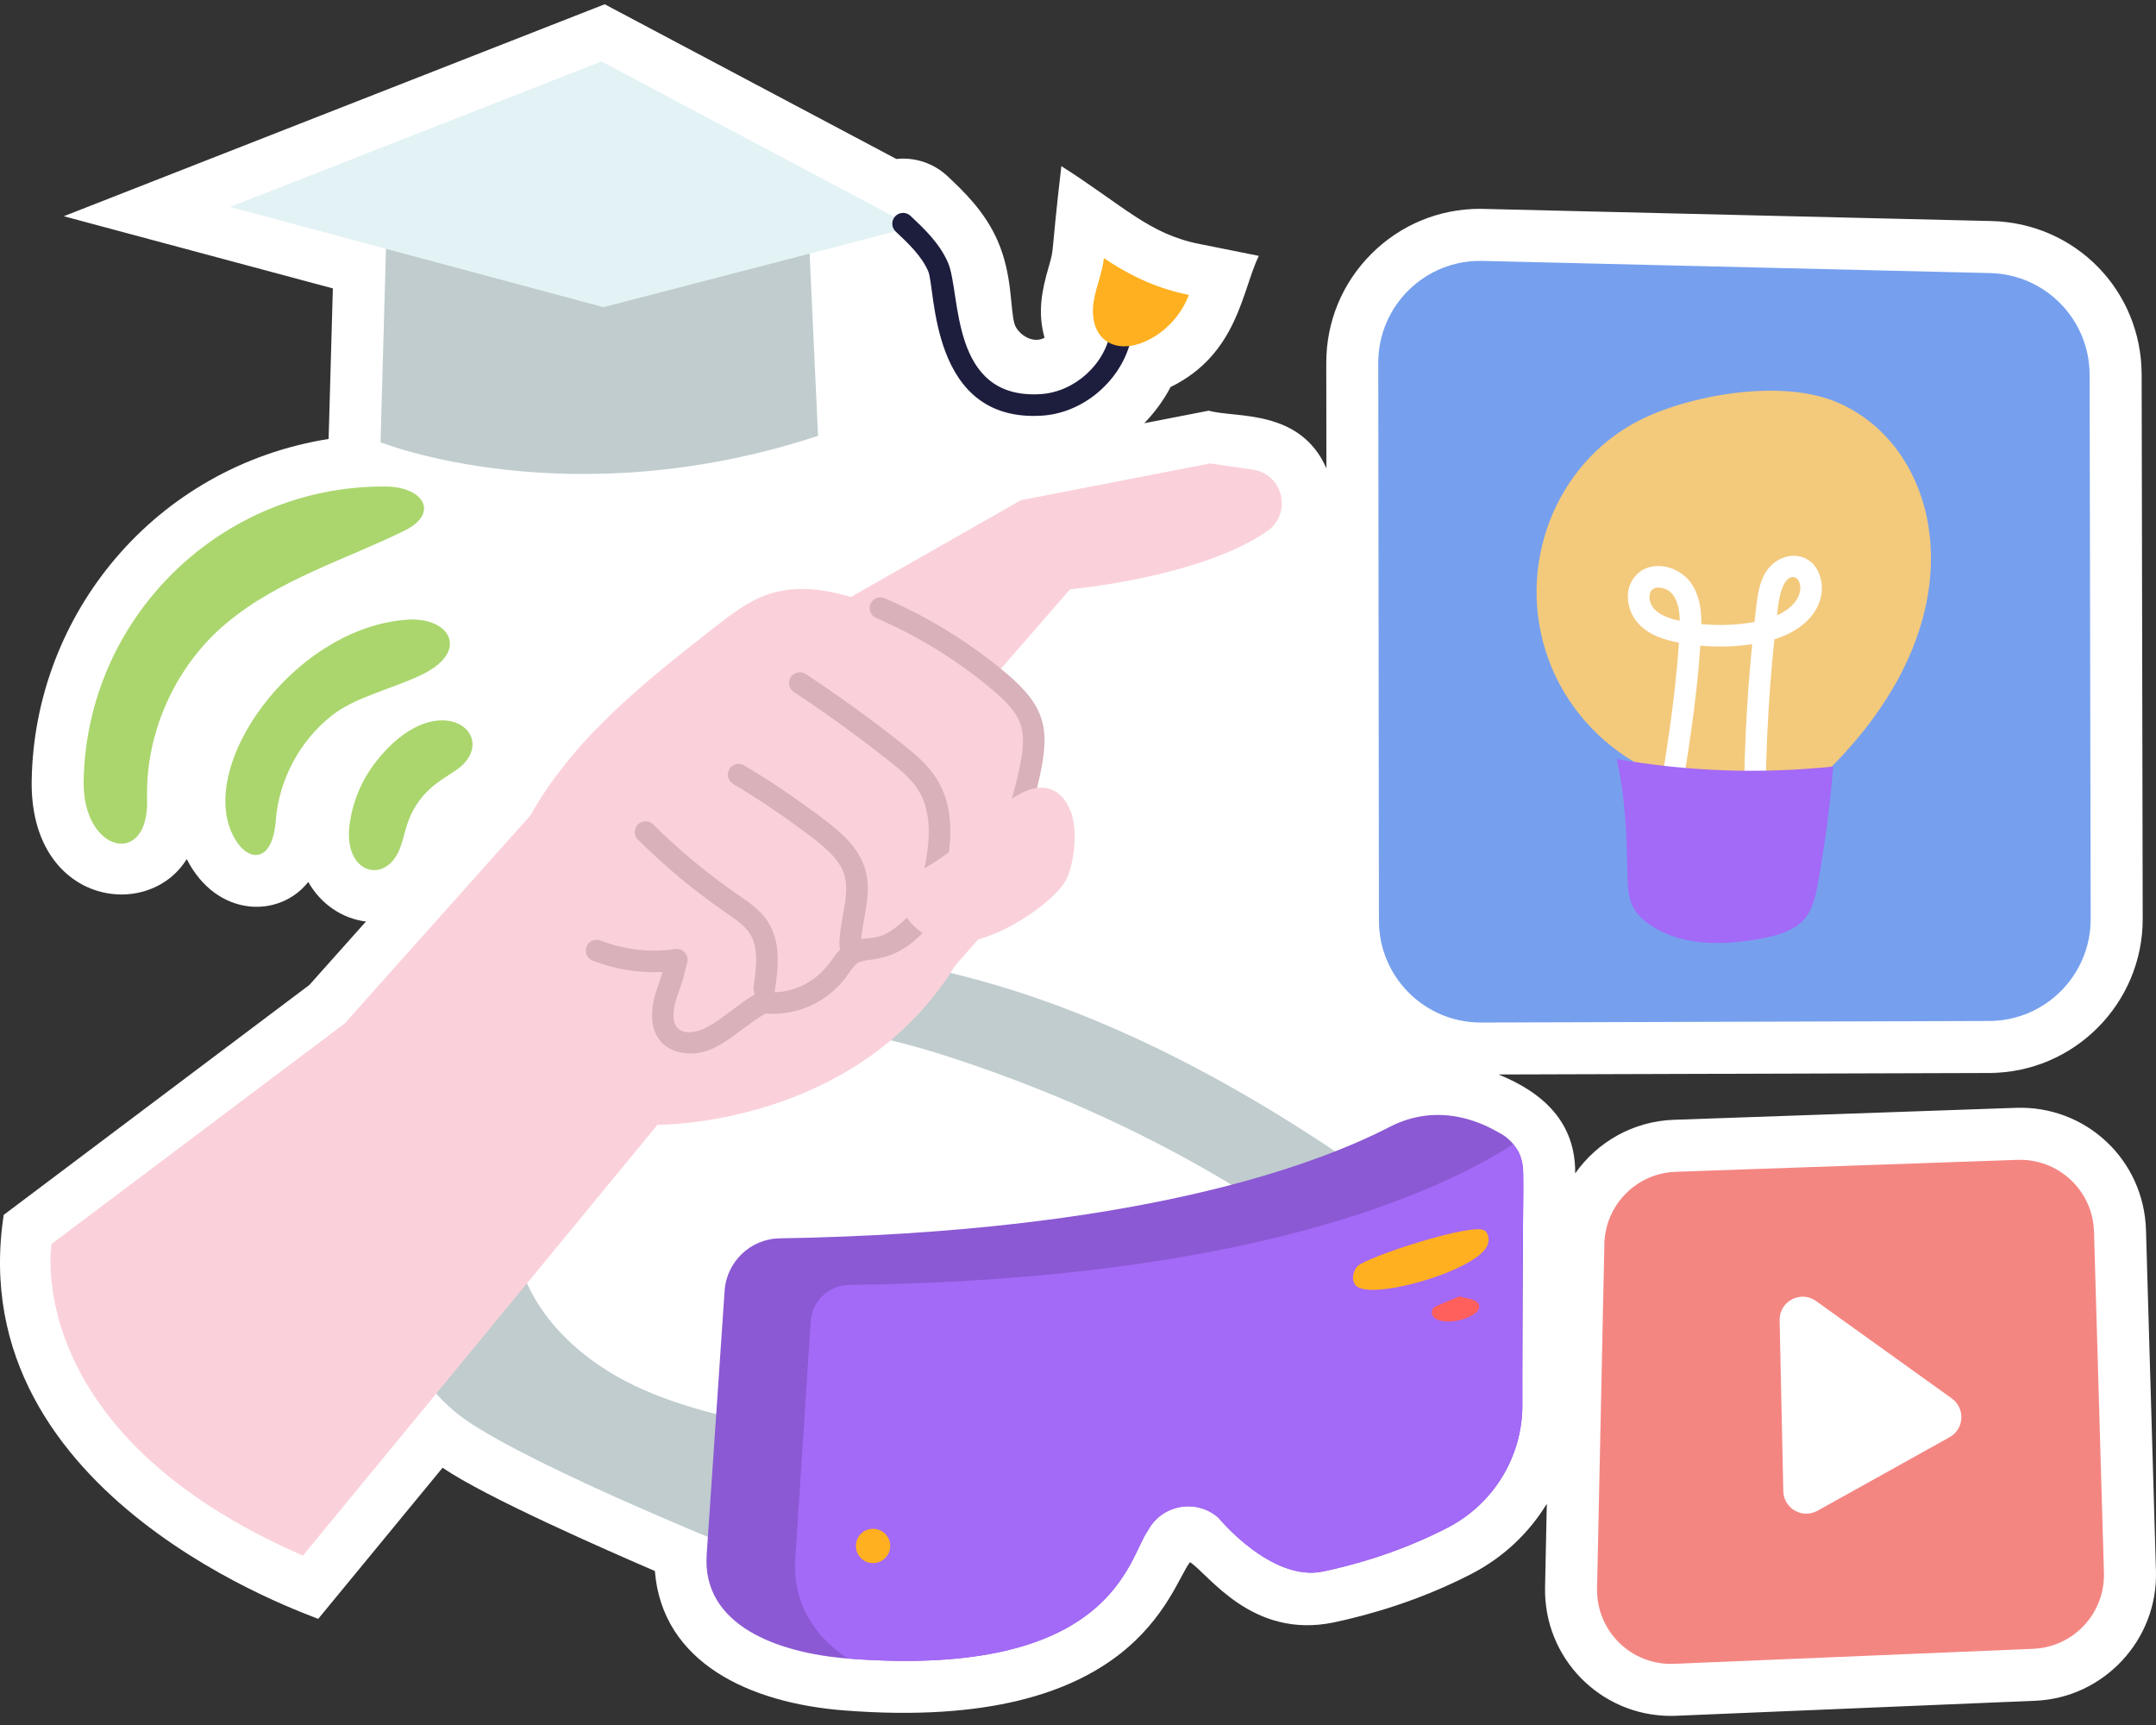 <svg width="90" height="72" viewBox="0 0 90 72" fill="none" xmlns="http://www.w3.org/2000/svg">
<rect x="0" y="0" width="90" height="72" fill="#333333" stroke="none"/>
<g clip-path="url(#clip0_364_15889)">
<path d="M89.998 65.581L89.582 51.341C89.496 48.408 87.075 46.135 84.144 46.24L69.875 46.739C68.169 46.798 66.673 47.67 65.755 48.976V48.929C65.755 46.847 64.434 45.61 62.554 44.848L83.041 44.785C86.578 44.774 89.451 41.887 89.445 38.349L89.401 15.635C89.394 12.126 86.641 9.31 83.132 9.226C64.684 8.784 61.905 8.716 61.785 8.716C60.069 8.716 58.456 9.385 57.243 10.6C56.029 11.815 55.362 13.43 55.364 15.147L55.369 19.546C54.265 17.036 51.549 17.459 50.458 17.141L47.765 17.665C48.199 17.218 48.574 16.71 48.866 16.153C51.68 14.779 51.85 12.092 52.55 10.68L50.055 10.18C47.955 9.76 46.921 8.6 44.305 6.934C43.845 10.888 44.029 10.27 43.774 11.149C43.492 12.124 43.305 13.024 43.604 14.099C43.058 14.385 42.463 13.894 42.352 13.526C42.161 12.894 42.277 11.5 41.647 10.053C41.107 8.817 40.212 7.974 39.56 7.36C38.971 6.805 38.187 6.554 37.416 6.635L25.242 0.178L2.663 9.025L13.895 12.038L13.718 18.321C6.477 19.48 1.437 25.624 1.323 32.572C1.237 37.726 6.165 38.49 7.795 35.858C9.04 38.301 11.657 38.344 12.869 36.812C13.384 37.728 14.283 38.342 15.276 38.464L12.913 41.112L0.155 50.708C-1.661 62.57 13.066 67.433 13.282 67.572L18.476 61.261C20.257 62.488 25.345 64.714 27.337 65.572C27.643 69.397 31.287 71.086 35.239 71.392C47.427 72.342 48.818 66.309 49.676 65.202C50.47 65.724 52.27 68.426 55.679 67.718C57.099 67.418 59.254 66.82 61.453 65.678C62.767 64.993 63.832 63.979 64.57 62.765L64.497 66.251C64.434 69.197 66.801 71.62 69.75 71.62H69.751C69.825 71.62 69.898 71.618 69.973 71.615L84.963 70.988C87.822 70.868 90.081 68.443 89.998 65.582V65.581Z" fill="white"/>
<path d="M15.666 31.831C15.087 32.581 14.712 33.488 14.592 34.428C14.338 36.426 15.988 36.895 16.625 35.57C16.807 35.192 16.873 34.77 17.009 34.373C17.546 32.807 18.721 32.458 19.259 31.974C20.816 30.573 18.187 28.564 15.666 31.83V31.831Z" fill="#AAD66D"/>
<path d="M13.848 29.869C12.51 30.923 11.641 32.553 11.511 34.252C11.378 35.989 10.42 35.993 9.852 35.09C8.002 32.156 12.231 26.157 17.038 25.863C18.798 25.756 19.656 27.215 17.52 28.203C16.253 28.79 14.821 29.102 13.848 29.869H13.848Z" fill="#AAD66D"/>
<path d="M9.453 26.01C7.317 27.794 6.06 30.585 6.14 33.366C6.221 36.233 3.443 35.598 3.492 32.608C3.605 25.759 9.251 20.248 16.106 20.308C17.7 20.322 18.334 21.431 16.905 22.138C14.418 23.367 11.642 24.18 9.452 26.01H9.453Z" fill="#AAD66D"/>
<path d="M32.799 59.663C30.511 59.2 28.188 58.725 26.116 57.649C24.044 56.573 22.22 54.797 21.634 52.536C20.486 48.11 24.823 39.326 39.571 44.098C47.662 46.716 55.205 51.017 61.052 57.075C61.1 55.03 60.976 52.98 59.77 50.934C52.118 45.153 43.312 40.26 33.737 39.72C30.189 39.52 26.541 39.949 23.337 41.488C20.133 43.027 17.414 45.768 16.391 49.172C15.368 52.575 16.265 56.609 18.973 58.911C21.113 60.733 30.085 64.4 32.23 65.243C32.359 63.46 32.487 61.678 32.799 59.664V59.663Z" fill="#C0CCCE"/>
<path d="M63.585 48.929L63.55 58.669C63.544 60.806 62.347 62.765 60.451 63.752C58.47 64.781 56.527 65.32 55.231 65.593C53.071 66.043 50.855 63.346 50.873 63.359C49.949 62.533 48.495 62.794 47.916 63.889C47.105 64.985 46.505 70.091 35.408 69.227C32.47 69 29.294 67.843 29.5 64.886L30.248 53.876C30.331 52.663 31.328 51.707 32.545 51.688C47.333 51.44 54.842 48.671 58.008 47.037C60.42 45.791 62.495 47.263 62.611 47.295C63.211 47.617 63.585 48.239 63.585 48.929Z" fill="#8B59D3"/>
<path d="M63.55 58.669C63.543 60.806 62.346 62.765 60.451 63.752C58.47 64.781 56.527 65.32 55.231 65.593C53.071 66.043 50.854 63.346 50.872 63.359C49.948 62.533 48.495 62.794 47.915 63.889C47.105 64.985 46.505 70.091 35.408 69.227C35.39 69.209 33.011 67.918 33.196 65.074L33.841 55.157C33.896 54.305 34.6 53.642 35.454 53.631C51.948 53.423 59.91 49.848 63.171 47.758C63.903 48.656 63.444 48.8 63.55 58.669H63.55Z" fill="#A369F7"/>
<path d="M56.665 52.853C56.461 53.075 56.398 53.458 56.614 53.669C57.245 54.287 61.494 53.08 62.061 52.041C62.178 51.827 62.172 51.527 61.986 51.37C61.534 50.99 57.009 52.48 56.665 52.853Z" fill="#FFB020"/>
<path d="M60.92 54.113C59.956 54.514 59.868 54.529 59.8 54.65C59.71 54.812 59.802 55.093 60.263 55.146C60.971 55.227 61.615 54.865 61.708 54.678C61.944 54.203 61.053 54.18 60.92 54.112V54.113Z" fill="#FF605B"/>
<path d="M36.445 65.243C36.841 65.243 37.161 64.922 37.161 64.527C37.161 64.131 36.841 63.81 36.445 63.81C36.049 63.81 35.728 64.131 35.728 64.527C35.728 64.922 36.049 65.243 36.445 65.243Z" fill="#FFB020"/>
<path d="M66.973 51.928L66.668 66.298C66.63 68.079 68.103 69.522 69.882 69.447L84.872 68.82C86.559 68.749 87.877 67.335 87.827 65.646L87.412 51.406C87.362 49.695 85.929 48.352 84.219 48.411L69.95 48.91C68.314 48.967 67.007 50.292 66.972 51.928H66.973Z" fill="#F48682"/>
<path d="M74.289 55.106L74.442 62.239C74.458 62.962 75.237 63.409 75.87 63.057L81.382 59.989C81.998 59.647 82.047 58.78 81.475 58.369L75.809 54.304C75.166 53.843 74.272 54.314 74.289 55.105V55.106Z" fill="white"/>
<path d="M57.534 15.146L57.562 38.433C57.565 40.784 59.476 42.687 61.827 42.68L83.034 42.615C85.38 42.608 87.278 40.701 87.273 38.355L87.229 15.641C87.225 13.335 85.383 11.454 83.079 11.398L61.888 10.89C59.498 10.832 57.531 12.756 57.534 15.146L57.534 15.146Z" fill="#76A0EE"/>
<path d="M68.875 32.149C67.055 31.294 65.569 29.749 64.788 27.897C63.176 24.074 64.69 19.653 68.144 17.7C70.148 16.566 74.116 15.776 76.561 16.741C80.219 18.185 82.084 23.198 79.183 28.437C78.086 30.417 76.516 32.093 74.772 33.541C72.81 33.592 70.849 33.075 68.875 32.148L68.875 32.149Z" fill="#F3C97C"/>
<path d="M73.254 34.825C73.007 34.825 72.806 34.626 72.803 34.378C72.782 31.887 72.896 29.375 73.142 26.889C72.423 26.994 71.699 27.014 70.979 26.949C70.82 29.352 70.421 31.747 70.034 34.066C69.994 34.312 69.761 34.478 69.516 34.437C69.271 34.396 69.105 34.164 69.146 33.918C69.532 31.599 69.932 29.205 70.084 26.824C69.454 26.704 68.842 26.508 68.402 26.038C67.912 25.513 67.738 24.583 68.312 23.994C68.962 23.327 70.124 23.622 70.624 24.384C70.957 24.892 71.025 25.486 71.021 26.049C71.792 26.122 72.562 26.084 73.24 25.961C73.348 25.007 73.391 24.396 73.698 23.901C74.262 22.987 75.513 22.933 75.927 23.922C76.318 24.856 75.819 26.14 74.068 26.686C73.805 29.236 73.682 31.815 73.704 34.372C73.706 34.621 73.506 34.824 73.258 34.826H73.254V34.825ZM69.06 25.422C69.323 25.704 69.751 25.834 70.12 25.912C70.109 25.263 69.933 24.589 69.281 24.526C68.768 24.476 68.748 25.089 69.06 25.423V25.422ZM74.228 25.278C74.212 25.413 74.195 25.548 74.179 25.683C76.178 24.786 74.533 22.812 74.228 25.278Z" fill="white"/>
<path d="M67.487 31.683C70.466 32.205 73.517 32.309 76.525 31.994C76.39 33.646 76.175 35.29 75.879 36.92C75.641 38.229 75.292 38.855 73.475 39.184C71.95 39.46 70.273 39.498 68.968 38.663C68.065 38.086 67.957 37.522 67.936 36.551C67.902 34.956 67.868 33.359 67.486 31.683H67.487Z" fill="#A369F7"/>
<path d="M2.152 51.923C2.152 51.923 0.824 59.79 12.646 64.929L27.446 46.947C27.446 46.947 35.73 47.047 39.88 40.291L42.914 36.864L39.676 30.332L44.671 24.595C44.671 24.595 50.077 24.118 52.89 22.174C53.953 21.439 53.573 19.786 52.294 19.601L50.511 19.343L42.617 20.877L31.984 26.932L22.796 33.3L14.389 42.718L2.151 51.923H2.152Z" fill="#FAD1DA"/>
<path d="M27.903 41.263C27.238 43.048 28.115 43.754 29.222 43.474C30.067 43.26 30.795 42.427 31.847 41.84C33.01 41.993 34.237 41.475 34.939 40.535C35.136 40.271 35.305 39.967 35.59 39.798C35.895 39.617 36.272 39.63 36.621 39.562C38.094 39.275 38.836 37.655 39.974 36.677C41.312 35.528 42.214 35.709 42.956 32.337C43.357 30.511 43.239 29.726 41.705 28.438C40.214 27.186 38.539 26.153 36.751 25.383C35.271 24.745 33.588 24.288 32.062 24.807C31.229 25.091 30.518 25.643 29.825 26.185C27 28.395 24.108 30.679 22.293 33.772C21.75 34.696 21.303 35.805 21.651 36.819C21.785 37.21 22.029 37.554 22.299 37.867C23.743 39.536 26.07 40.392 28.252 40.057C28.16 40.431 28.072 40.807 27.902 41.263H27.903Z" fill="#FAD1DA"/>
<path d="M31.456 41.194C31.586 40.34 31.671 39.526 31.287 38.945C31.079 38.628 30.734 38.392 30.369 38.141L30.303 38.095C28.994 37.193 27.758 36.167 26.63 35.048C26.453 34.873 26.452 34.588 26.627 34.412C26.802 34.236 27.088 34.234 27.264 34.41C28.355 35.491 29.55 36.482 30.815 37.354L30.88 37.399C31.28 37.675 31.734 37.986 32.04 38.449C32.599 39.297 32.498 40.337 32.347 41.331C32.257 41.92 31.367 41.784 31.457 41.195L31.456 41.194Z" fill="#D8B1BA"/>
<path d="M35.041 39.467C35.037 39.021 35.115 38.589 35.191 38.172C35.297 37.587 35.398 37.036 35.253 36.539C35.063 35.882 34.443 35.368 33.877 34.937C32.832 34.141 31.729 33.395 30.601 32.719C30.387 32.592 30.317 32.315 30.445 32.102C30.573 31.888 30.85 31.819 31.063 31.947C32.22 32.639 33.351 33.404 34.423 34.221C35.103 34.738 35.851 35.368 36.118 36.288C36.321 36.988 36.197 37.671 36.078 38.332C36.006 38.727 35.938 39.099 35.941 39.459C35.946 40.055 35.046 40.069 35.041 39.467Z" fill="#D8B1BA"/>
<path d="M38.373 37.182C38.748 35.689 39.054 34.134 38.333 32.981C38.042 32.516 37.605 32.151 37.105 31.755C35.83 30.746 34.495 29.781 33.139 28.886C32.931 28.749 32.874 28.469 33.011 28.262C33.148 28.054 33.427 27.997 33.635 28.134C35.013 29.044 36.369 30.024 37.663 31.049C38.209 31.481 38.73 31.917 39.097 32.504C40.005 33.956 39.669 35.719 39.247 37.401C39.101 37.982 38.227 37.762 38.373 37.182Z" fill="#D8B1BA"/>
<path d="M28.835 43.971C27.623 43.971 26.761 43.042 27.482 41.106C27.553 40.914 27.608 40.739 27.656 40.57C26.681 40.621 25.684 40.461 24.74 40.096C24.508 40.007 24.393 39.747 24.482 39.514C24.572 39.282 24.832 39.166 25.064 39.256C26.077 39.647 27.157 39.769 28.184 39.612C28.504 39.564 28.766 39.854 28.69 40.165L28.67 40.248C28.582 40.605 28.492 40.974 28.325 41.42C27.796 42.842 28.331 43.235 29.111 43.038C29.99 42.816 31.371 41.323 31.906 41.394C32.889 41.524 33.99 41.112 34.694 40.106C34.862 39.866 35.053 39.594 35.361 39.412C36.419 38.786 36.602 39.858 38.575 37.516C39.432 36.498 39.676 36.301 40.435 35.772C41.503 35.029 41.987 34.647 42.517 32.24C42.888 30.555 42.805 29.948 41.417 28.783C39.955 27.556 38.326 26.551 36.574 25.797C36.346 25.698 36.241 25.434 36.339 25.205C36.437 24.976 36.702 24.871 36.931 24.97C38.763 25.759 40.467 26.81 41.996 28.093C43.661 29.492 43.835 30.443 43.397 32.434C42.819 35.062 42.215 35.632 40.949 36.511C40.262 36.99 40.072 37.135 39.264 38.095C38.377 39.148 37.723 39.888 36.365 40.056C36.145 40.083 35.955 40.107 35.819 40.186C35.635 40.296 35.486 40.556 35.3 40.806C34.529 41.839 33.225 42.415 31.945 42.304C31.572 42.526 31.18 42.819 30.8 43.103C30.197 43.553 29.596 43.972 28.835 43.972V43.971Z" fill="#D8B1BA"/>
<path d="M37.931 36.589C39.302 35.938 40.48 34.943 41.576 33.893C43.221 32.319 44.307 32.765 44.72 33.934C45.001 34.727 44.825 36.097 44.512 36.709C44.043 37.624 41.815 39.152 40.3 39.318C37.804 39.59 36.951 37.054 37.931 36.589Z" fill="#FAD1DA"/>
<path d="M16.137 9.513L15.886 18.459C15.886 18.459 23.758 21.611 34.148 18.191L33.756 9.712L16.137 9.513Z" fill="#C0CCCE"/>
<path d="M25.106 2.564L9.6 8.639L25.189 12.822L38.114 9.465L25.106 2.564Z" fill="#E3F2F5"/>
<path d="M38.746 11.319C38.467 10.679 37.919 10.162 37.389 9.664C37.208 9.493 37.2 9.208 37.37 9.027C37.541 8.846 37.826 8.838 38.007 9.008C38.575 9.543 39.219 10.149 39.572 10.96C40.127 12.233 39.625 16.692 43.447 16.45C44.872 16.358 46.156 15.184 46.37 13.777C46.407 13.531 46.636 13.363 46.883 13.4C47.129 13.438 47.297 13.667 47.26 13.913C46.984 15.72 45.336 17.23 43.505 17.348C38.798 17.652 39.067 12.054 38.747 11.319L38.746 11.319Z" fill="#1D1D3D"/>
<path d="M46.081 10.772C46.017 11.374 45.764 11.941 45.663 12.537C45.4 14.085 46.471 14.87 47.849 14.233C48.669 13.854 49.322 13.13 49.628 12.309C48.427 12.069 47.276 11.586 46.081 10.772Z" fill="#FFB020"/>
</g>
<defs>
<clipPath id="clip0_364_15889">
<rect width="90" height="71.441" fill="white" transform="translate(0 0.178)"/>
</clipPath>
</defs>
</svg>

